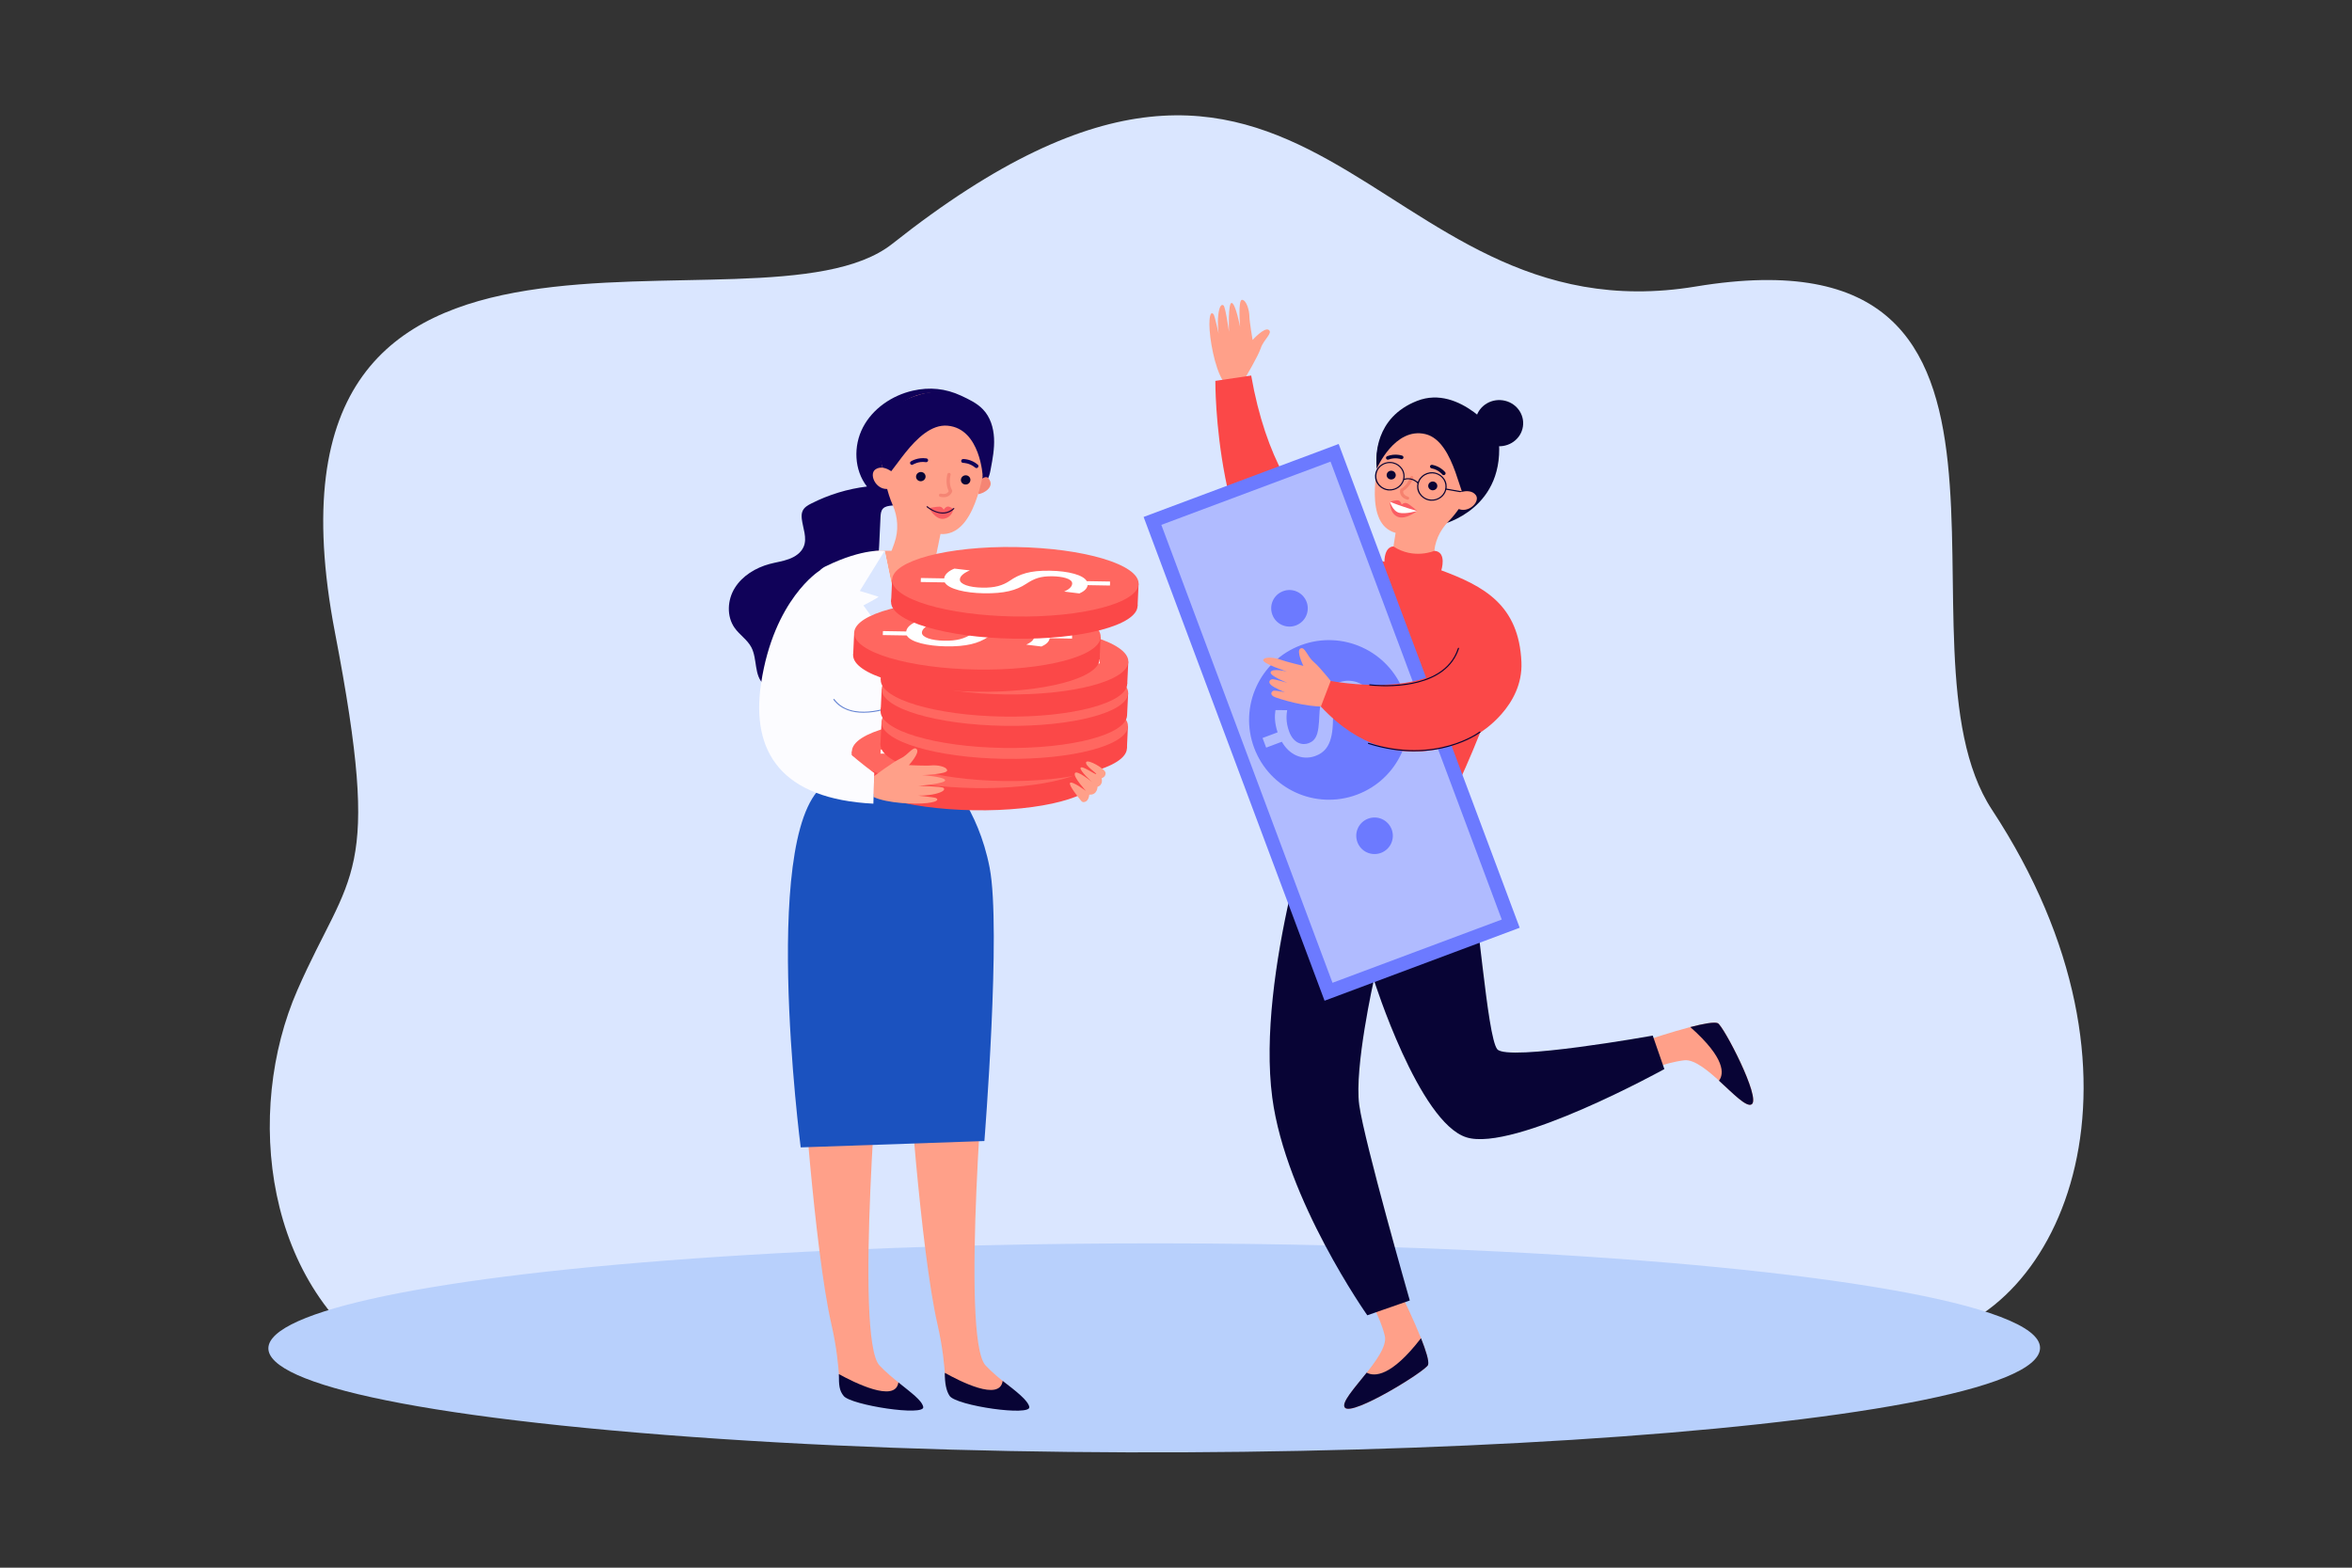 <?xml version="1.0" encoding="utf-8"?>
<!-- Generator: Adobe Illustrator 27.9.5, SVG Export Plug-In . SVG Version: 9.03 Build 54986)  -->
<svg version="1.1" id="Layer_1" xmlns="http://www.w3.org/2000/svg" xmlns:xlink="http://www.w3.org/1999/xlink" x="0px" y="0px"
	 viewBox="0 0 3000 2000" style="enable-background:new 0 0 3000 2000;" xml:space="preserve">
<rect x="0" y="0" width="3000" height="2000" fill="#333333" stroke="none"/>
<style type="text/css">
	.st0{fill:#DAE6FF;}
	.st1{fill:#B8D0FC;}
	.st2{fill:#100259;}
	.st3{fill:#FFA089;}
	.st4{fill:#080435;}
	.st5{fill:#1B52BF;}
	.st6{fill:#FCFCFF;}
	.st7{fill:#6584D3;}
	.st8{fill:#F58574;}
	.st9{fill:#FB4848;}
	.st10{fill:#FF6760;}
	.st11{fill:#FFFFFF;}
	.st12{fill:#FA5D63;}
	.st13{fill:#28093B;}
	.st14{fill:#F5816E;}
	.st15{fill:#B0BBFF;}
	.st16{fill:#6C7AFF;}
</style>
<g>
	<g id="_x3C_Layer_x3E_">
		<g>
			<path class="st0" d="M2448.6,1708.2c-63,9.6-1946.6,36.2-1946.6,36.2c-166.3-99.4-190.3-326.8-122.7-481.2
				c67.5-154.1,108.8-139.7,48-456C304.7,169,967.4,446.3,1138.2,311c539.5-427.4,603,124.4,1024.9,54.5
				c490.5-81.2,240.6,458.7,377.6,667.4C2763.9,1372.6,2630.7,1680.7,2448.6,1708.2L2448.6,1708.2z"/>
			<path class="st1" d="M2602.1,1719.5c0,106.5-1006.9,169.5-1753.9,111.1c-760.4-59.5-633.8-192.7,180.2-233.7
				c297.8-14.8,613.5-13.6,883.9-0.2C2317.7,1617,2602.1,1664.3,2602.1,1719.5L2602.1,1719.5z"/>
			<g>
				<path class="st2" d="M1164.3,498.4c-26.7,6.1-51.2,23-63.6,46.8s-11.3,54.4,5.1,75.5c-24.7,3-48.8,10.4-70.9,21.6
					c-4.4,2.2-8.9,4.8-11,9.2c-1.6,3.2-1.6,6.9-1.2,10.5c1.4,11.9,7.1,24.2,2.4,35.4c-3.2,7.7-10.8,12.9-18.8,15.8
					c-8,3-16.5,4.1-24.7,6.3c-17.8,4.8-34.7,15.1-44.3,30.5c-9.6,15.4-10.7,36.2-0.3,51c6.3,8.9,16.2,15.1,21.3,24.7
					c8,15.1,3.1,36.4,16.2,47.6c7.3,6.2,17.9,6.9,27.7,7.3c12.6,0.5,25.5,0.9,37.6-2.7c7.4-2.2,14.2-6,20.9-9.7
					c13.1-7.2,27-15.8,31.9-29.6c8.9-25.4-17.9-53-8.2-78.2c6.2-16,25-24.4,32.4-39.8c3.7-7.8,4.2-16.5,4.6-25.1
					c0.6-12,1.1-24,1.7-36c0.2-3.8,0.5-7.9,3.2-10.7c2.7-2.8,7-3.4,11-3.8c38.3-3.7,78.3-5.8,111.7-24.6c3.6-2,7.2-4.3,9.6-7.5
					c3.1-4,4.1-9.2,5-14.1c2.5-13.2,5-26.5,4.3-39.9c-0.7-13.4-4.8-27-14.2-36.7c-7.5-7.9-17.8-12.7-27.8-17.4
					C1206,495.6,1185.9,493.5,1164.3,498.4L1164.3,498.4z"/>
				<path class="st3" d="M1115.4,703.1c0,0,29.3-2.5,50.8,3.5c16.4,4.5,43.9,17.7,43.9,17.7l-33.4,130.1c0,0-30.2-2.4-32.6-4.8
					c-2.3-2.4-34.4-74-35.6-77.2C1107.4,769.3,1115.4,703.1,1115.4,703.1L1115.4,703.1z"/>
				<g>
					<path class="st3" d="M1258.1,1320.1c0,0-33.4,387.2-1,421.9c8.7,9.3,19.5,18,29.4,25.8c5.9,4.7-9.1,9.1-27.6,7.2
						c-23.5-2.3-52.8-12.4-53.3-18.9c-1.3-14.4-2.7-35.2-9.9-66.9c-21.8-95.5-38-336.8-38-336.8L1258.1,1320.1L1258.1,1320.1z"/>
					<path class="st4" d="M1312.9,1794.8c-1.9-8.5-17.3-20.3-34-33.1c-3.6,26.8-55.2,0-73.8-10.3c0,13,1.7,22.9,6.2,29.5
						C1219.9,1793.4,1315.7,1807.3,1312.9,1794.8L1312.9,1794.8z"/>
				</g>
				<g>
					<path class="st3" d="M1122.8,1320.1c0,0-33.4,387.2-1,421.9c7.7,8.3,17.2,16,26.1,23.2c6.6,5.3-9.3,14.6-27.9,12.9
						c-22.5-2.1-49.2-16.4-49.8-23.2c-1.2-14.3-2.8-34.8-9.8-65.7c-21.8-95.5-38-336.8-38-336.8L1122.8,1320.1L1122.8,1320.1z"/>
					<path class="st4" d="M1177.6,1794.8c-1.9-8.5-15.4-18-31.7-31.2c-3.6,26.8-57.3-0.3-75.9-10.6c0,14.3,0.4,20.8,6.1,27.9
						C1085.5,1792.7,1180.4,1807.3,1177.6,1794.8L1177.6,1794.8z"/>
				</g>
				<path class="st5" d="M1206.2,990c0,0,41.1,39.6,56.1,117s-6.7,348.7-6.7,348.7l-234.3,8.1c0,0-54.8-422.9,36.6-466.5L1206.2,990
					L1206.2,990z"/>
				<path class="st6" d="M1206.2,722.5c0,0,73.5,33.9,77.3,53.3s6.2,155,10,173.1s-51.1,50.8-56.1,14.5c-5-36.3-10-59.3-10-59.3
					l-12.5,19.4l-8.7,66.6l-148.3,7.3c0,0-17.9-67.6-18.7-106.5c0-2.1-31.2-146.3,13.7-168.3c49-24,75.6-19.8,75.6-19.8
					s29.1,143.3,29.1,139.7S1206.2,722.5,1206.2,722.5L1206.2,722.5z"/>
				<path class="st7" d="M1101.4,909.3c-13.8,0-28.6-3.7-38.3-16.5c-0.2-0.3-0.2-0.8,0.2-1c0.3-0.2,0.8-0.2,1,0.2
					c21.8,29.1,71.2,9.6,71.7,9.5c0.4-0.2,0.8,0,1,0.4c0.2,0.4,0,0.8-0.4,0.9C1136.2,902.8,1119.7,909.3,1101.4,909.3L1101.4,909.3z
					"/>
				<path class="st0" d="M1128.4,702.6l28.9,138.7l48.8-118.9l17,37.9l-22.6,13.7l14.1,10.1l-58.2,63.5l-55.1-75.2
					c0,0,20.8-10.8,19.1-11.2s-23.7-7.3-23.7-7.3L1128.4,702.6L1128.4,702.6z"/>
				<path class="st8" d="M1249.6,613c0,0,7.2-7.1,10.9-3c9.4,10.5-4.9,19.5-12.9,20.5L1249.6,613z"/>
				<path class="st3" d="M1199.8,501.4c-34.5-4.2-67.6,17.9-76.2,50.8c-2.8,10.8-2.8,21.6-0.5,31.6c4.6,24.8,8.6,44.9,15.4,60.2
					c6.9,15.5,8,33,2.2,49.1l-5.9,16.2c35.6,26.6,56.9,10.6,56.9,10.6l7.9-38.6l0,0c43.8,3,53.9-75.1,58.6-97.8h-0.1
					c0.2-0.8,0.4-1.7,0.6-2.5C1266.6,542.9,1239.9,506.2,1199.8,501.4L1199.8,501.4z"/>
				<path class="st4" d="M1237.5,613.9c1-3.1-0.8-6.4-4-7.3c-3.2-0.9-6.6,0.9-7.6,4c-1,3.1,0.8,6.4,4,7.3
					C1233.2,618.8,1236.6,617.1,1237.5,613.9z"/>
				<path class="st4" d="M1180.3,609.7c1-3.1-0.8-6.4-4-7.3c-3.2-0.9-6.6,0.9-7.6,4c-1,3.1,0.8,6.4,4,7.3
					C1175.9,614.6,1179.3,612.8,1180.3,609.7z"/>
				<path class="st2" d="M1163,593.1c-0.7-0.1-1.4-0.5-1.8-1.1c-0.8-1.1-0.4-2.7,0.7-3.4c0.3-0.2,8.7-5.5,19.8-3.8
					c1.4,0.2,2.3,1.5,2.1,2.8c-0.2,1.3-1.6,2.3-2.9,2c-9.3-1.4-16.2,3-16.3,3C1164.2,593,1163.6,593.1,1163,593.1L1163,593.1z"/>
				<path class="st2" d="M1226.9,590c-0.6-0.4-0.9-1.1-0.9-1.9c0-1.3,1.1-2.5,2.5-2.5c0.4,0,10.2-0.1,18.7,7.2
					c1,0.9,1.1,2.4,0.2,3.5s-2.6,1.1-3.6,0.2c-7-6-15.2-6-15.3-6C1227.9,590.5,1227.4,590.3,1226.9,590L1226.9,590z"/>
				<path class="st8" d="M1203.1,634.3c7.2,0.3,10.6-4.4,11.4-7.4c0.1-0.5,0.1-1-0.2-1.5c-4.8-8.7-1.9-19.5-1.8-19.6
					c0.3-1.1-0.4-2.2-1.5-2.5c-1.1-0.3-2.3,0.4-2.6,1.5c-0.1,0.5-3.2,11.8,1.7,21.8c-0.7,1.5-3.2,4.8-9.8,3.2
					c-1.2-0.3-2.3,0.4-2.6,1.5c-0.3,1.1,0.4,2.2,1.5,2.5C1200.8,634.1,1202,634.3,1203.1,634.3L1203.1,634.3z"/>
				<path class="st2" d="M1128.9,605.1c4.9,12.6,38-66,79.9-62c41.9,3.9,44.7,65,44.7,65s16.2-31.5,6.2-60.5
					c-10-29-41.2-57.4-86.1-44.4S1105.4,544.8,1128.9,605.1z"/>
				<path class="st3" d="M1140.1,606.2c-0.7-2.3-2.2-4.3-4.3-5.7c-4.3-2.7-12.2-6.3-19-1.8c-10,6.6,2.3,31.3,21.2,23.7
					C1137.9,622.5,1143.6,618.7,1140.1,606.2z"/>
				<g>
					<g>
						<path class="st9" d="M1241.8,1033.7c86.8,1.4,157.5-17.3,157.9-41.8s-69.7-45.4-156.5-46.8c-86.8-1.4-157.5,17.3-157.9,41.8
							S1155,1032.2,1241.8,1033.7z"/>
						<polygon class="st9" points="1399.7,991.9 1401,963.6 1372.4,967.4 1086.6,958.6 1085.3,986.8 1178.7,1017.6 1311.9,1002.9 
													"/>
						<path class="st10" d="M1243.1,1005.4c86.8,1.4,157.5-17.3,157.9-41.8s-69.7-45.4-156.5-46.8c-86.8-1.4-157.5,17.3-157.9,41.8
							S1156.3,1004,1243.1,1005.4z"/>
						<path class="st11" d="M1123.3,956.3l29.7,0.5c0.4-4.8,5.7-9.7,13.1-12.5l19.7,2.3c-7.1,2.9-12.8,7.1-12.8,11.7
							c-0.1,5.9,11.9,10,28.6,10.3c16.2,0.3,26.2-2.8,35.1-8.8c11.9-8.3,25.5-13.3,51.1-12.8c24.4,0.4,42.8,5.6,47.1,13.3l29.7,0.5
							l-0.1,5.1l-28.5-0.5c-0.7,5-5.4,8.3-10.5,10.6l-19.4-2.4c3.6-1.7,10.1-5,10.2-10.3c0.1-6.4-13.4-9-25.1-9.2
							c-15.3-0.2-23,2.7-33.7,9.7c-12.5,8.3-27.8,12.4-54,12c-23.2-0.4-44.9-5.3-49.8-13.9l-30.6-0.5L1123.3,956.3L1123.3,956.3z"/>
					</g>
					<g>
						<path class="st9" d="M1279.5,996.4c86.8,1.4,157.5-17.3,157.9-41.8s-69.7-45.4-156.5-46.8c-86.8-1.4-157.5,17.3-157.9,41.8
							S1192.7,995,1279.5,996.4z"/>
						<polygon class="st9" points="1437.4,954.6 1438.7,926.4 1410.1,930.2 1124.4,921.3 1123,949.6 1216.4,980.3 1349.6,965.6 
													"/>
						<path class="st10" d="M1280.8,968.1c86.8,1.4,157.5-17.3,157.9-41.8s-69.7-45.4-156.5-46.8s-157.5,17.3-157.9,41.8
							S1194,966.7,1280.8,968.1z"/>
						<path class="st11" d="M1161,919l29.7,0.5c0.4-4.8,5.7-9.7,13.1-12.5l19.7,2.3c-7.1,2.9-12.8,7.1-12.8,11.7
							c-0.1,5.9,11.9,10,28.6,10.3c16.2,0.3,26.2-2.8,35.1-8.8c11.9-8.3,25.5-13.3,51.1-12.8c24.4,0.4,42.8,5.6,47.1,13.3l29.7,0.5
							l-0.1,5.1l-28.5-0.5c-0.7,5-5.4,8.3-10.5,10.6l-19.4-2.4c3.6-1.7,10.1-5,10.2-10.3c0.1-6.4-13.4-9-25.1-9.2
							c-15.3-0.2-23,2.7-33.7,9.7c-12.5,8.3-27.8,12.4-54,12c-23.2-0.4-44.9-5.3-49.8-13.9l-30.6-0.5L1161,919L1161,919z"/>
					</g>
					<g>
						<path class="st9" d="M1279.7,954.2c86.8,1.4,157.5-17.3,157.9-41.8s-69.7-45.4-156.5-46.8c-86.8-1.4-157.5,17.3-157.9,41.8
							S1192.9,952.8,1279.7,954.2L1279.7,954.2z"/>
						<polygon class="st9" points="1437.6,912.5 1439,884.2 1410.3,888 1124.6,879.2 1123.3,907.4 1216.6,938.2 1349.8,923.5 						
							"/>
						<path class="st10" d="M1281.1,926c86.8,1.4,157.5-17.3,157.9-41.8s-69.7-45.4-156.5-46.8c-86.8-1.4-157.5,17.3-157.9,41.8
							S1194.2,924.6,1281.1,926z"/>
						<path class="st11" d="M1161.3,876.9l29.7,0.5c0.4-4.8,5.7-9.7,13.1-12.5l19.7,2.3c-7.1,2.9-12.8,7.1-12.8,11.7
							c-0.1,5.9,11.9,10,28.6,10.3c16.2,0.3,26.2-2.8,35.1-8.8c11.9-8.3,25.5-13.3,51.1-12.8c24.4,0.4,42.8,5.6,47.1,13.3l29.7,0.5
							l-0.1,5.1l-28.5-0.5c-0.7,5-5.4,8.3-10.5,10.6l-19.4-2.4c3.6-1.7,10.1-5,10.2-10.3c0.1-6.4-13.4-9-25.1-9.2
							c-15.3-0.2-23,2.7-33.7,9.7c-12.5,8.3-27.8,12.4-54,12c-23.2-0.4-44.9-5.3-49.8-13.9l-30.6-0.5L1161.3,876.9L1161.3,876.9z"/>
					</g>
					<g>
						<path class="st9" d="M1279.9,914.2c86.8,1.4,157.5-17.3,157.9-41.8s-69.7-45.4-156.5-46.8c-86.8-1.4-157.5,17.3-157.9,41.8
							S1193.1,912.8,1279.9,914.2L1279.9,914.2z"/>
						<polygon class="st9" points="1437.8,872.4 1439.2,844.1 1410.5,847.9 1124.8,839.1 1123.5,867.3 1216.8,898.1 1350.1,883.4 
													"/>
						<path class="st10" d="M1281.3,885.9c86.8,1.4,157.5-17.3,157.9-41.8s-69.7-45.4-156.5-46.8c-86.8-1.4-157.5,17.3-157.9,41.8
							S1194.5,884.5,1281.3,885.9z"/>
						<path class="st11" d="M1161.5,836.8l29.7,0.5c0.4-4.8,5.7-9.7,13.1-12.5l19.7,2.3c-7.1,2.9-12.8,7.1-12.8,11.7
							c-0.1,5.9,11.9,10,28.6,10.3c16.2,0.3,26.2-2.8,35.1-8.8c11.9-8.3,25.5-13.3,51.1-12.8c24.4,0.4,42.8,5.6,47.1,13.3l29.7,0.5
							l-0.1,5.1l-28.5-0.5c-0.7,5-5.4,8.3-10.5,10.6l-19.4-2.4c3.6-1.7,10.1-5,10.2-10.3c0.1-6.4-13.4-9-25.1-9.2
							c-15.3-0.2-23,2.7-33.7,9.7c-12.5,8.3-27.8,12.4-54,12c-23.2-0.4-44.9-5.3-49.8-13.9l-30.6-0.5L1161.5,836.8L1161.5,836.8z"/>
					</g>
					<g>
						<path class="st9" d="M1244.7,882.5c86.8,1.4,157.5-17.3,157.9-41.8s-69.7-45.4-156.5-46.8c-86.8-1.4-157.5,17.3-157.9,41.8
							S1157.8,881.1,1244.7,882.5z"/>
						<polygon class="st9" points="1402.6,840.7 1403.9,812.4 1375.3,816.2 1089.5,807.4 1088.2,835.7 1181.6,866.4 1314.8,851.7 
													"/>
						<path class="st10" d="M1246,854.2c86.8,1.4,157.5-17.3,157.9-41.8s-69.7-45.4-156.5-46.8c-86.8-1.4-157.5,17.3-157.9,41.8
							S1159.2,852.8,1246,854.2L1246,854.2z"/>
						<path class="st11" d="M1126.2,805.1l29.7,0.5c0.4-4.8,5.7-9.7,13.1-12.5l19.7,2.3c-7.1,2.9-12.8,7.1-12.8,11.7
							c-0.1,5.9,11.9,10,28.6,10.3c16.2,0.3,26.2-2.8,35.1-8.8c11.9-8.3,25.5-13.2,51.1-12.8c24.4,0.4,42.8,5.6,47.1,13.3l29.7,0.5
							l-0.1,5.1l-28.5-0.5c-0.7,5-5.4,8.3-10.5,10.6l-19.4-2.4c3.6-1.7,10.1-5,10.2-10.3c0.1-6.4-13.4-9-25.1-9.2
							c-15.3-0.2-23,2.7-33.7,9.7c-12.5,8.3-27.8,12.4-54,12c-23.2-0.4-44.9-5.3-49.8-13.9l-30.6-0.5L1126.2,805.1L1126.2,805.1z"/>
					</g>
					<g>
						<path class="st9" d="M1293.1,814.8c86.8,1.4,157.5-17.3,157.9-41.8s-69.7-45.4-156.5-46.8c-86.8-1.4-157.5,17.3-157.9,41.8
							S1206.3,813.4,1293.1,814.8z"/>
						<polygon class="st9" points="1451,773 1452.3,744.7 1423.7,748.5 1137.9,739.7 1136.6,767.9 1230,798.7 1363.2,784 						"/>
						<path class="st10" d="M1294.4,786.5c86.8,1.4,157.5-17.3,157.9-41.8s-69.7-45.4-156.5-46.8c-86.8-1.4-157.5,17.3-157.9,41.8
							S1207.6,785.1,1294.4,786.5z"/>
						<path class="st11" d="M1174.6,737.4l29.7,0.5c0.4-4.8,5.7-9.7,13.1-12.5l19.7,2.3c-7.1,2.9-12.8,7.1-12.8,11.7
							c-0.1,5.9,11.9,10,28.6,10.3c16.2,0.3,26.2-2.8,35.1-8.8c11.9-8.3,25.5-13.3,51.1-12.8c24.4,0.4,42.8,5.6,47.1,13.3l29.7,0.5
							l-0.1,5.1l-28.5-0.5c-0.7,5-5.4,8.3-10.5,10.6l-19.4-2.4c3.6-1.7,10.1-5,10.2-10.3c0.1-6.4-13.4-9-25.1-9.2
							c-15.3-0.2-23,2.7-33.7,9.7c-12.5,8.3-27.8,12.4-54,12c-23.2-0.4-44.9-5.3-49.8-13.9l-30.6-0.5L1174.6,737.4L1174.6,737.4z"/>
					</g>
				</g>
				<path class="st3" d="M1115.1,990.1c0,0,23.7-17.9,33.6-22.5c9.9-4.5,16.3-16.5,20.6-11.8s-10,20.3-10,20.3s21.9,1.1,28.7,0.4
					c6.8-0.7,19.2,1.2,20.1,6.2c0.8,5-32.1,6.2-32.1,6.2s27.7,1.8,29.5,6.3c1.7,4.5-34,7.4-34,7.4s29.7,0.5,32,2.6
					s-0.3,5.2-10.9,7.7s-22,2.1-22,2.1s20.8,2,23.2,3.1s4.9,4.5-11.2,6.4c-16.1,1.9-51.3,0.3-68.5-7.8L1115.1,990.1L1115.1,990.1z"
					/>
				<path class="st6" d="M1045,728.3c0,0-57.9,36.2-74.2,143.3c-13.5,89.1,27.3,147.8,143.2,153.7l1.1-39.2c0,0-69.1-48.9-67.2-75.4
					c1.9-26.5,6.6-67.2,6.6-67.2L1045,728.3L1045,728.3z"/>
				<path class="st3" d="M1382.2,1023.3c-1.1,0.1-2.2-0.5-2.9-1.3c-3.8-4.6-16.7-20.7-14.4-23.2c2.7-2.9,20.5,10.5,20.3,10.2
					c-0.2-0.3-16.4-17.4-14.2-22.5c2.2-5.1,22,11.3,22,11.3s-16.4-14.9-14.7-18.3c1.7-3.4,19,9.2,19.9,8
					c0.9-1.2-14.8-10.8-12.8-15.2c1.9-4.3,24.5,8.5,24.8,13.8c0.2,5.4-5.1,6.8-5.1,6.8s2.7,8.2-5.2,10.9c0,0,0,10.6-10.5,10
					C1389.3,1013.6,1389.2,1022.8,1382.2,1023.3L1382.2,1023.3z"/>
				<g>
					<path class="st12" d="M1216.1,649.5c0,0-4.6-3.8-7.6-3.2c-2.9,0.6-4.8,4-4.8,4s-1.5-3.6-5.1-3.9c-3.5-0.3-13.6,1.8-13.6,1.8
						s8.2,15.6,19,13.6c10.7-2,11.8-11.9,11.8-11.9L1216.1,649.5L1216.1,649.5z"/>
					<path class="st13" d="M1205.8,655c-12.3,1.8-23.5-7.8-23.7-7.9c-0.3-0.3-0.4-0.8-0.1-1.1c0.3-0.3,0.8-0.4,1.1-0.1
						c0.7,0.7,18.3,15.7,32.9,2.4c0.3-0.3,0.8-0.3,1.1,0c0.3,0.3,0.3,0.8-0.1,1.1C1213.5,652.8,1209.6,654.4,1205.8,655z"/>
				</g>
			</g>
			<g>
				<path class="st3" d="M1588.3,482c0,0,16.2-27,19.9-38s15.6-19.1,10.1-23.1s-20.6,12.8-20.6,12.8s-4-23.2-4.1-30.5
					s-3.7-20.3-9.3-20.7c-5.5-0.3-2.5,34.7-2.5,34.7s-5.6-29.3-10.6-30.7c-5.1-1.4-3.6,36.9-3.6,36.9s-4.4-31.5-6.9-33.7
					c-2.6-2.2-5.6,0.9-6.8,12.4c-1.3,11.5,0.5,23.6,0.5,23.6s-4.8-21.9-6.3-24.4s-5.5-4.7-5.5,12.5s6.3,54.6,17.3,72L1588.3,482
					L1588.3,482z"/>
				<path class="st9" d="M1765.8,716.6c-6-1.7-132.5-23.9-169.9-237.5l-45.7,6.8c0,0-1.9,224.4,106.6,313.8L1765.8,716.6
					L1765.8,716.6z"/>
				<g>
					<path class="st3" d="M2093.9,1329.3c0,0,84.7-29.2,97.2-24c7.1,3,55.6,96,43.2,103.6s-59.3-59.6-86.2-56.2
						s-49.2,14.6-49.2,14.6L2093.9,1329.3L2093.9,1329.3z"/>
					<path class="st4" d="M2156,1310.3c45.4,40.2,42.9,60,36.6,68.4c18.2,16.6,34.9,34.2,41.6,30.2c12.4-7.6-36.1-100.6-43.2-103.6
						C2186.4,1303.4,2172.2,1306.1,2156,1310.3z"/>
				</g>
				<g>
					<path class="st3" d="M1785.6,1647.8c0,0,40.2,80.6,35.9,93.6c-2.4,7.4-96.7,65.9-106.1,54.5c-9.4-11.4,57.4-65.5,50.9-91.8
						c-6.5-26.3-20.8-47.1-20.8-47.1L1785.6,1647.8L1785.6,1647.8z"/>
					<path class="st4" d="M1812.5,1707.2c-38.1,49.5-59.5,49.2-69.3,44c-15.8,19.9-32.9,38.5-27.8,44.6
						c9.4,11.4,103.7-47.1,106.1-54.5C1823.1,1736.6,1818.7,1722.8,1812.5,1707.2z"/>
				</g>
				<path class="st4" d="M1828.2,1005.7c0,0,34,66.9,45.5,106.5c11.5,39.6,22.9,210.6,36.1,226.4c13.1,15.8,198.3-17.4,198.3-17.4
					l14.8,42.7c0,0-191.8,106.1-252.4,87.1c-60.7-19-118.1-200.9-118.1-200.9s-25.2,112-18.7,159.5c6.6,47.5,64.5,249.5,64.5,249.5
					l-54.2,18.9c0,0-104-147.4-121.2-277.7c-20.8-157.1,60.4-394.6,60.4-394.6H1828.2L1828.2,1005.7z"/>
				<g>
					<path class="st4" d="M1839.8,668.9c0,0,82.7-19.6,71.4-112.6c0,0-48.5-66.4-103.6-44.9s-52.2,73.2-51.8,79.9
						C1756.1,598,1839.8,668.9,1839.8,668.9z"/>
					<path class="st3" d="M1840.2,519.3c32.5,6.9,54.9,36.7,51.7,68.6c-1.1,10.5-4.7,20.1-10.2,28.4c-12.5,20.7-22.7,37.4-34.1,48.9
						c-11.5,11.7-18.3,27-18.4,43.1l-0.1,16.3c-41,12.8-54.8-8-54.8-8l5.8-36.8l0,0c-40.5-10.8-23.5-83.4-20.1-105.2l0.1,0
						c0.1-0.8,0.2-1.6,0.3-2.5C1766.1,535.9,1802.4,511.3,1840.2,519.3L1840.2,519.3z"/>
					<path class="st4" d="M1768.7,605.8c0.2-3.1,2.9-5.4,6.1-5.3c3.2,0.2,5.6,2.8,5.5,5.9s-2.9,5.4-6.1,5.3
						C1770.9,611.5,1768.5,608.9,1768.7,605.8z"/>
					<path class="st4" d="M1821.7,619.6c0.2-3.1,2.9-5.4,6.1-5.3c3.2,0.2,5.6,2.8,5.5,5.9s-2.9,5.4-6.1,5.3
						C1824,625.3,1821.5,622.6,1821.7,619.6z"/>
					<path class="st4" d="M1840.9,606.1c0.7,0.2,1.4,0,2-0.4c1.1-0.8,1.3-2.2,0.5-3.2c-0.2-0.3-6-7.5-16.6-9.5
						c-1.3-0.2-2.6,0.6-2.8,1.8c-0.2,1.3,0.7,2.5,1.9,2.7c8.8,1.6,13.6,7.6,13.7,7.7C1839.9,605.7,1840.4,606,1840.9,606.1
						L1840.9,606.1z"/>
					<path class="st4" d="M1788.5,585.7c0.7-0.2,1.2-0.7,1.5-1.4c0.5-1.2-0.2-2.5-1.4-3c-0.4-0.1-9.2-3.2-19.3,0.7
						c-1.2,0.5-1.8,1.8-1.3,3s1.9,1.8,3.1,1.3c8.3-3.2,15.7-0.6,15.8-0.6C1787.5,585.9,1788,585.9,1788.5,585.7L1788.5,585.7z"/>
					<path class="st14" d="M1791.5,636.1c-6-3.3-6.3-8.7-5.4-11.5c0.2-0.5,0.5-0.9,0.9-1.1c8.4-4.6,11.7-14.7,11.8-14.8
						c0.3-1,1.5-1.6,2.5-1.3c1.1,0.3,1.7,1.4,1.3,2.4c-0.2,0.5-3.6,11-12.8,16.6c-0.2,1.6,0.1,5.4,6.2,7.3c1.1,0.3,1.6,1.4,1.3,2.5
						c-0.3,1-1.5,1.6-2.6,1.2C1793.6,637.1,1792.5,636.6,1791.5,636.1L1791.5,636.1z"/>
					<path class="st4" d="M1871.9,636.5c-8.7,9.8-14.7-73.4-53.8-82.7c-39.1-9.3-62.1,44.2-62.1,44.2s-4-33,14.6-55.8
						c18.7-22.8,60.9-41.5,96.9-16.2C1903.7,551.3,1913.2,589.9,1871.9,636.5z"/>
					<path class="st4" d="M1882.8,532.6c4.1-15.8,20.7-25.3,37-21.3c16.3,4,26.2,20,22.1,35.8c-4.1,15.8-20.7,25.3-37,21.3
						S1878.7,548.4,1882.8,532.6z"/>
					<path class="st4" d="M1825,638.8c-1.1-0.1-2.1-0.2-3.2-0.5c-4.9-1.2-9-4.2-11.6-8.3s-3.3-9.1-2.1-13.8l0,0
						c2.6-9.7,12.8-15.7,22.9-13.2c4.9,1.2,9,4.2,11.6,8.3s3.3,9.1,2.1,13.8C1842.4,633.8,1834,639.4,1825,638.8L1825,638.8z
						 M1809.6,616.5c-1.1,4.3-0.5,8.8,1.9,12.7c2.4,3.8,6.2,6.6,10.6,7.7c9.2,2.3,18.7-3.2,21.1-12.1c1.1-4.3,0.5-8.8-1.9-12.7
						c-2.4-3.8-6.2-6.6-10.6-7.7C1821.5,602.2,1812,607.6,1809.6,616.5L1809.6,616.5L1809.6,616.5z"/>
					<path class="st4" d="M1771.3,625.7c-1.1-0.1-2.1-0.2-3.2-0.5c-4.9-1.2-9-4.2-11.6-8.3s-3.3-9.1-2.1-13.8l0,0
						c2.6-9.7,12.8-15.7,22.9-13.2c4.9,1.2,9,4.2,11.6,8.3s3.3,9.1,2.1,13.8C1788.8,620.7,1780.3,626.3,1771.3,625.7L1771.3,625.7z
						 M1774.1,590.8c-3.5-0.3-7.1,0.5-10.2,2.3c-4,2.3-6.8,5.9-7.9,10.3l0,0c-1.1,4.3-0.5,8.8,1.9,12.7c2.4,3.8,6.2,6.6,10.6,7.7
						c9.2,2.3,18.7-3.2,21.1-12.1c1.1-4.3,0.5-8.8-1.9-12.7c-2.4-3.8-6.2-6.6-10.6-7.7C1776.1,591,1775.1,590.9,1774.1,590.8
						L1774.1,590.8z"/>
					<path class="st4" d="M1808.4,616.9c-9.1-8.6-17.3-4.6-17.7-4.4l-0.7-1.3c0.1,0,9.6-4.7,19.5,4.7L1808.4,616.9L1808.4,616.9z"/>
					<polygon class="st4" points="1873.7,629.9 1844.1,624.7 1844.4,623.2 1874,628.5 					"/>
					<path class="st3" d="M1858.9,631.1c1.4-1.9,3.5-3.2,5.8-3.7c4.8-1.1,13.1-1.9,17.7,4.2c6.8,9-12.6,27.2-27,14.6
						C1855.5,646.2,1851.6,641.2,1858.9,631.1L1858.9,631.1z"/>
					<path class="st12" d="M1772.9,640c0,0,8.8-2.8,11.5-1.3c2.7,1.5,3.4,5.2,3.4,5.2s2.6-3,6.2-2.1s13.6,10.1,13.6,10.1
						s-14.9,11.8-25.1,7.3C1772.1,654.6,1772.9,640,1772.9,640L1772.9,640L1772.9,640z"/>
					<path class="st11" d="M1807.5,651.9c0,0-21.4-6.1-34.7-11.9c0,0,3.6,12.2,11.9,14.2S1807.5,651.9,1807.5,651.9z"/>
				</g>
				<path class="st9" d="M1838.4,727.6c0,0,7.6-23.5-8.8-24.9c0,0-26.2,11.5-52.2-5.5c0,0-11-1.2-11.6,19.4c0,0-68.9,14.4-92.6,28.7
					s-33.1,274.1,4.7,276.4l164.5,13.3c0,0,18.6-32.9,45.6-100.4c0,0,55.1-33.1,52.6-89.9C1937.4,771.2,1892,747.6,1838.4,727.6
					L1838.4,727.6z"/>
				<g>
					
						<rect x="1574.5" y="600.6" transform="matrix(0.937 -0.35 0.35 0.937 -215.083 653.178)" class="st15" width="248.1" height="641.3"/>
					<path class="st16" d="M1927.7,1155.1l-3.2-8.6l-3.2-8.6l-47.5-126.9l-0.2-0.5l-33-88.2l-0.8-2.1l-13.9-37.2l-8.6-23l0,0
						l-9.5-25.5l-5-13.3l-1.4-3.8l-2.6-6.8l-13.9-37.2l-4.5-12.1l-11-29.3l-16.6-44.4l-45.3-121.2l-37.8,14.2l-8.6,3.2l-8.6,3.2
						l-193.8,72.5l230.8,617.2l245.7-91.9h0l3.2-1.2L1927.7,1155.1L1927.7,1155.1z M1481.3,669.6l172.2-64.4l8.6-3.2l8.6-3.2
						l26.4-9.9l36.3,97.1l19.5,52.2l8.7,23.3l0.7,1.8l0,0l17.3,46.4l5.7,15.1l3.4,9.1l9.1,24.5l1.9,5l10.9,29.3l13,34.7l0.3,0.7
						l31.7,84.7l0.2,0.5l47,125.8l3.2,8.6l3.2,8.6l6.3,16.8l-1.3,0.5l-214.6,80.2L1481.3,669.6L1481.3,669.6z"/>
					<path class="st16" d="M1659.4,823.1c-52.7,19.7-79.4,78.4-59.7,131c19.7,52.7,78.4,79.4,131.1,59.7
						c52.7-19.7,79.4-78.4,59.7-131C1770.8,830.2,1712.1,803.4,1659.4,823.1L1659.4,823.1z"/>
					<path class="st15" d="M1762.1,924.3c0-7.1-1.3-15.1-3.9-22.5l20-7.5l-4.7-12.5l-20.6,7.7c-2-3.4-4.2-6.4-6.6-9
						c-4.6-4.9-10-8.3-15.5-10.2c-7.7-2.6-15.8-2.4-23.3,0.4c-0.5,0.2-1,0.4-1.5,0.6c-7.8,3.2-13.3,8.1-17,14.7
						c-4.1,7.4-6,17-6.3,29c-0.1,2.1-0.2,4.1-0.3,6c0,0,0,0,0,0v0c-0.8,11.9-2.6,19.2-7.3,23.6c-1.6,1.5-3.5,2.6-5.8,3.5
						c-7.9,3-19.2,0.6-24.9-14.6c-4.8-12.7-3.4-22.5-2.6-27.5l-14.9-0.1c-1.2,7-1.3,16.3,2.7,28.4l-19.2,7.2l4.6,12.3l20-7.5
						c9.5,16.6,25.5,23.7,41.4,18.6c0.6-0.2,1.1-0.4,1.7-0.6c2.6-1,4.8-2.1,6.9-3.5c3.4-2.3,6.2-5.2,8.3-8.7
						c5-8.2,6.7-19.5,6.9-33.3c0.5-16.8,4.3-27.1,15.1-31.2c0,0,0.1,0,0.1,0c11.3-4.2,23,2.2,28.3,16.3c1.6,4.3,2.6,8.7,3.1,12.9
						c0.8,6.8,0.3,13.3-0.9,18.8l15.1-0.2C1761.6,932.3,1762.1,928.5,1762.1,924.3L1762.1,924.3z"/>
					<path class="st16" d="M1636.6,754.2c-12.1,4.5-18.2,17.9-13.7,30s17.9,18.2,30,13.7c12.1-4.5,18.2-17.9,13.7-30
						C1662,755.8,1648.6,749.7,1636.6,754.2z"/>
					<path class="st16" d="M1745.1,1044.4c-12.1,4.5-18.2,17.9-13.7,30c4.5,12.1,17.9,18.2,30,13.7c12.1-4.5,18.2-17.9,13.7-30
						C1770.5,1046,1757.1,1039.9,1745.1,1044.4z"/>
				</g>
				<path class="st3" d="M1702.7,875.5c0,0-18.3-23.8-26.9-30.9c-8.6-7.2-11.4-20.3-17.1-17.2s3.8,22.1,3.8,22.1s-22.4-5.3-29.1-7.9
					s-19.8-4.4-22.1,0.1s30.4,15.1,30.4,15.1s-19.6-4.9-21,0.9c-1.1,4.7,21.3,13.4,21.3,13.4s-15.3-4.5-18.6-4.6
					c-3.9-0.1-8.1,4.8,1.8,10.1c9.9,5.4,13.9,6.5,13.9,6.5s-11.5-2.3-14.3-2c-2.8,0.4-6.6,5.6,2.5,8.7c15.9,5.6,48.4,13.8,68.2,11
					L1702.7,875.5L1702.7,875.5z"/>
				<path class="st9" d="M1888.1,933.5c0,0-103.7,74.7-203.3-32.1l12.5-32.7c0,0,135.9,26.5,166.2-41.4L1888.1,933.5L1888.1,933.5z"
					/>
				<path class="st4" d="M1803.7,958.5c-17.3,0-36.9-2.6-58.4-9.4c-0.4-0.1-0.6-0.5-0.5-0.9s0.6-0.6,1-0.5
					c86.1,27.3,140.8-13.9,141.3-14.3c0.3-0.2,0.8-0.2,1.1,0.1c0.3,0.3,0.2,0.8-0.1,1C1887.6,934.9,1856.2,958.5,1803.7,958.5
					L1803.7,958.5z"/>
				<path class="st4" d="M1753.2,875c-3.8-0.3-6.1-0.6-6.2-0.6c-0.4-0.1-0.7-0.4-0.6-0.8c0.1-0.4,0.4-0.7,0.8-0.6c0,0,0,0,0.1,0
					c0.9,0.1,93.6,12.1,112.3-46.1c0.1-0.4,0.6-0.6,0.9-0.5c0.4,0.1,0.6,0.5,0.5,0.9C1844.7,877.8,1774.6,876.6,1753.2,875
					L1753.2,875z"/>
			</g>
		</g>
	</g>
</g>
</svg>
